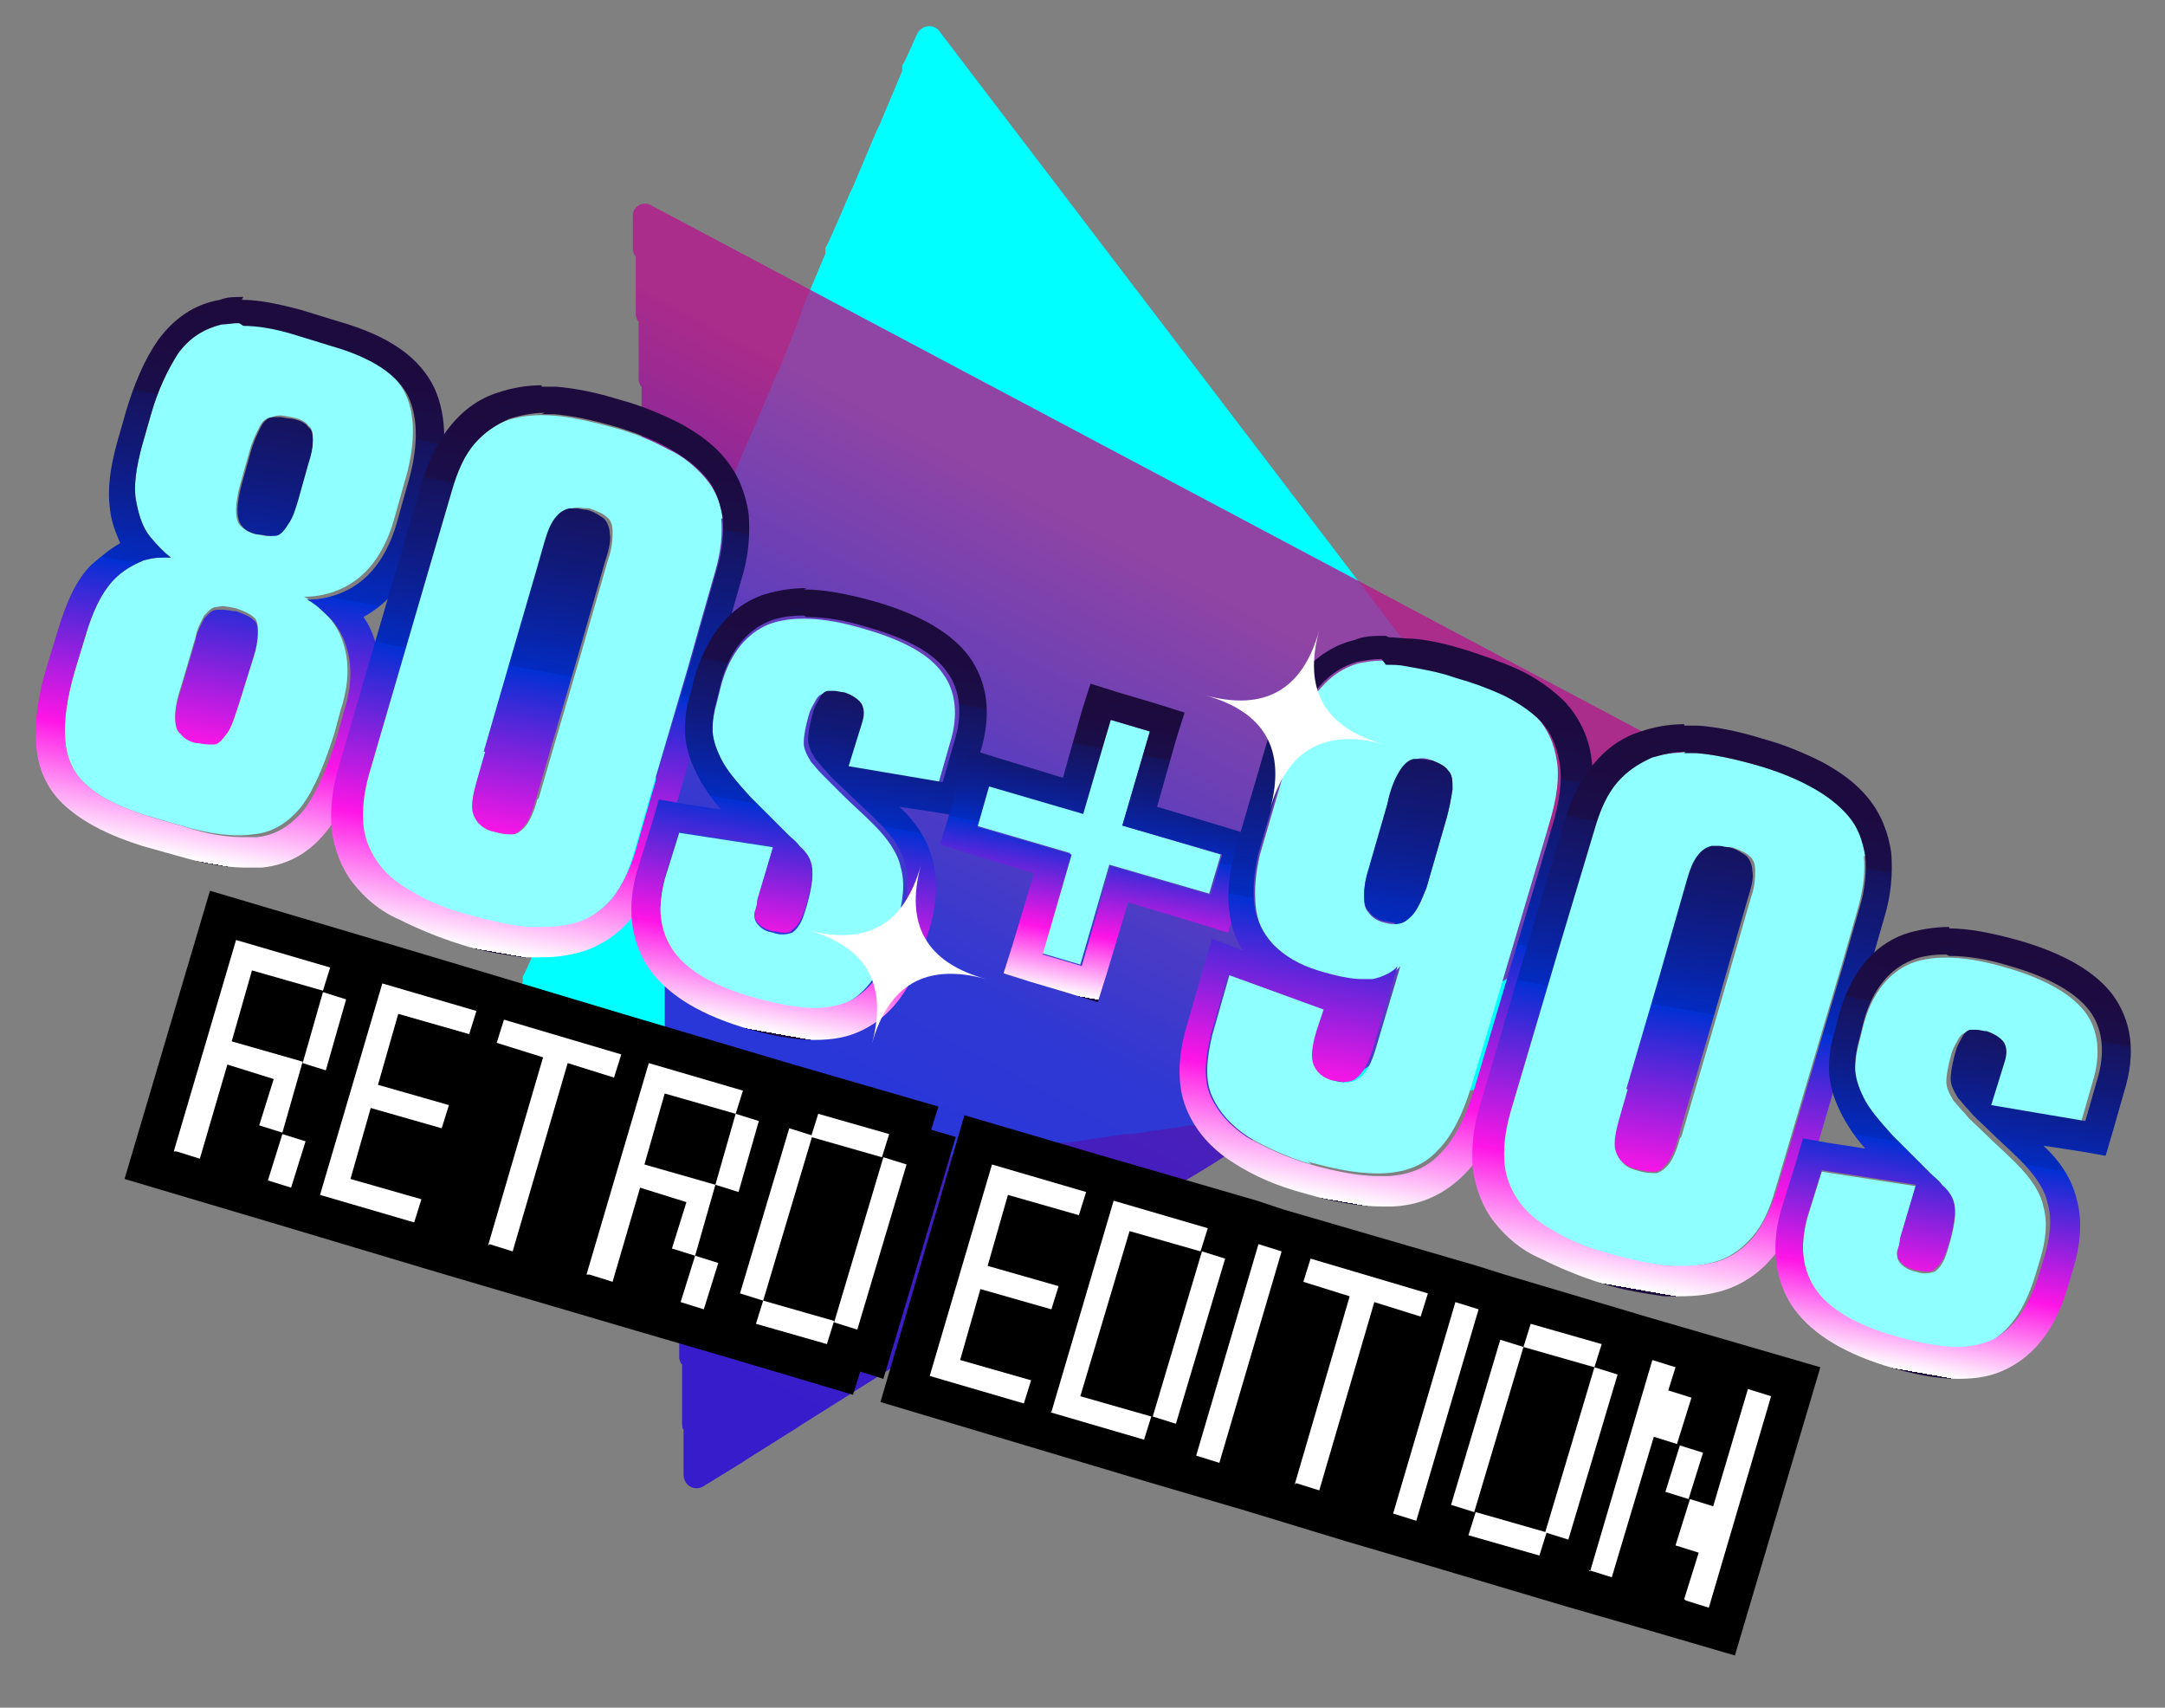 <?xml version="1.0" encoding="UTF-8"?>
<svg xmlns="http://www.w3.org/2000/svg" xmlns:xlink="http://www.w3.org/1999/xlink" version="1.1" viewBox="0 0 149.5 117.9">
  <rect x="0" y="0" width="149.5" height="117.9" fill="#808080" stroke="none"/>
  <defs>
    <style>
      .cls-1 {
        fill: url(#New_Gradient_Swatch_1-2);
      }

      .cls-2 {
        fill: url(#New_Gradient_Swatch_1-6);
      }

      .cls-3 {
        fill: url(#New_Gradient_Swatch_1-3);
      }

      .cls-4 {
        fill: url(#New_Gradient_Swatch_1-5);
      }

      .cls-5 {
        fill: url(#New_Gradient_Swatch_1-4);
      }

      .cls-6 {
        fill: url(#New_Gradient_Swatch_1-7);
      }

      .cls-7 {
        isolation: isolate;
      }

      .cls-8 {
        fill: url(#linear-gradient);
        opacity: .8;
      }

      .cls-9 {
        fill: #fff;
      }

      .cls-10 {
        fill: url(#New_Gradient_Swatch_1);
      }

      .cls-11 {
        fill: #8fffff;
      }

      .cls-12 {
        fill: aqua;
      }
    </style>
    <linearGradient id="linear-gradient" x1="80.9" y1="39.3" x2="50.8" y2="95.6" gradientUnits="userSpaceOnUse">
      <stop offset="0" stop-color="#b4168d"/>
      <stop offset=".5" stop-color="#3b06c8"/>
      <stop offset="1" stop-color="#2403de"/>
    </linearGradient>
    <linearGradient id="New_Gradient_Swatch_1" data-name="New Gradient Swatch 1" x1="13.3" y1="59.4" x2="20.1" y2="20.9" gradientUnits="userSpaceOnUse">
      <stop offset="0" stop-color="#1d0b3d"/>
      <stop offset="0" stop-color="#fff"/>
      <stop offset=".2" stop-color="#ff15e6"/>
      <stop offset=".5" stop-color="#0030d3"/>
      <stop offset=".5" stop-color="#032bc1"/>
      <stop offset=".6" stop-color="#0b2199"/>
      <stop offset=".7" stop-color="#111977"/>
      <stop offset=".8" stop-color="#16135d"/>
      <stop offset=".8" stop-color="#1a0e4b"/>
      <stop offset=".9" stop-color="#1c0b40"/>
      <stop offset="1" stop-color="#1d0b3d"/>
    </linearGradient>
    <linearGradient id="New_Gradient_Swatch_1-2" data-name="New Gradient Swatch 1" x1="34" y1="65.7" x2="40.8" y2="27" xlink:href="#New_Gradient_Swatch_1"/>
    <linearGradient id="New_Gradient_Swatch_1-3" data-name="New Gradient Swatch 1" x1="53.2" y1="71.3" x2="58.6" y2="41" xlink:href="#New_Gradient_Swatch_1"/>
    <linearGradient id="New_Gradient_Swatch_1-4" data-name="New Gradient Swatch 1" x1="74" y1="68.7" x2="77.7" y2="47.6" xlink:href="#New_Gradient_Swatch_1"/>
    <linearGradient id="New_Gradient_Swatch_1-5" data-name="New Gradient Swatch 1" x1="92.3" y1="82.9" x2="99.1" y2="44.3" xlink:href="#New_Gradient_Swatch_1"/>
    <linearGradient id="New_Gradient_Swatch_1-6" data-name="New Gradient Swatch 1" x1="112.9" y1="89" x2="119.7" y2="50.4" xlink:href="#New_Gradient_Swatch_1"/>
    <linearGradient id="New_Gradient_Swatch_1-7" data-name="New Gradient Swatch 1" x1="132.1" y1="94.7" x2="137.5" y2="64.3" xlink:href="#New_Gradient_Swatch_1"/>
  </defs>
  <!-- Generator: Adobe Illustrator 28.6.0, SVG Export Plug-In . SVG Version: 1.2.0 Build 709)  -->
  <g>
    <g id="_x2014_ÎÓÈ_x5F_1">
      <path class="cls-12" d="M116.2,71.9c.4.6,0,1.4-.6,1.5l-2.3.3h-.4s-4,.6-4,.6h-.4c0,0-4,.6-4,.6h-.4c0,0-4,.6-4,.6h-.4s-1.2.2-1.2.2l-2.2.3h0s-.5,0-.5,0h-.4c0,0-4,.6-4,.6h-.4c0,0-4,.6-4,.6h-.4c0,0-3.7.5-3.7.5h-.4s-.4,0-.4,0l-1.2.2-2.8.4h-.4c0,0-4,.6-4,.6h-.4c0,0-.2,0-.2,0l-2.1.3-1.8.2h-.4s-4,.6-4,.6h-.4s-4,.6-4,.6h-.4c0,0-4,.6-4,.6h-.4c0,0-3.2.5-3.2.5h-.9c0,.1-.4.1-.4.1l-1.7.2-2.3.3h-.4s-4,.6-4,.6h-.4c0,0-4,.6-4,.6h-.4c0,0-4,.6-4,.6h-.4c0,0-3,.4-3,.4-.7,0-1.2-.6-1-1.3l1.2-2.8.2-.4,1.6-3.8.2-.4,1.6-3.8.2-.4,1.6-3.8v-.4c.1,0,1.7-3.8,1.7-3.8v-.4c.1,0,1.7-3.8,1.7-3.8l.2-.4,1.6-3.8.2-.4,1.6-3.8v-.4c.1,0,1.7-3.8,1.7-3.8v-.4c.1,0,1.7-3.8,1.7-3.8l.2-.4,1.6-3.8.2-.4.6-1.3,1-2.3h0c0,0,.1-.5.1-.5l1.6-3.8.2-.4,1.6-3.8.2-.4,1-2.5.5-1.3h0c0,0,.1-.4.1-.4l1.6-3.8v-.4c.1,0,1.7-3.8,1.7-3.8l.2-.4,1.6-3.8.2-.4,1.6-3.8v-.4c.1,0,1-2.1,1-2.1.3-.7,1.2-.8,1.6-.2l52.2,68.5Z"/>
      <path class="cls-8" d="M121.4,55c.6.3.7,1.2,0,1.6l-2,1.2-.3.2-3.5,2.2-.3.2-3.5,2.2-.3.2-3.5,2.2-.3.2-1,.7-1.9,1.2h0c0,0-.5.3-.5.3l-.3.2-3.5,2.2-.3.2-3.5,2.2-.3.2-3.1,2-.3.2-.3.2-1,.6-2.4,1.5-.3.2-3.5,2.2-.3.2h-.2c0,.1-1.8,1.2-1.8,1.2l-1.5.9-.3.2-3.4,2.2-.3.2-3.5,2.2-.3.2-3.5,2.2-.3.2-2.7,1.7-.7.5-.3.2-1.5.9-2,1.3-.3.2-3.5,2.2-.3.2-3.5,2.2-.3.2-3.5,2.2-.3.2-2.6,1.6c-.6.4-1.4,0-1.4-.8v-3.1c-.1,0-.1-.4-.1-.4v-4.1c-.1,0-.2-.4-.2-.4v-4.1c-.1,0-.2-.4-.2-.4v-4.1c-.1,0-.2-.4-.2-.4v-4.1c-.1,0-.2-.4-.2-.4v-4.1c-.1,0-.2-.4-.2-.4v-4.1c-.1,0-.2-.4-.2-.4v-4.1c-.1,0-.2-.4-.2-.4v-4.1c-.1,0-.2-.4-.2-.4v-4.1c-.1,0-.2-.4-.2-.4v-4.1c-.1,0-.2-.4-.2-.4v-1.5s-.1-2.5-.1-2.5h0c0-.1,0-.5,0-.5v-4.1c-.1,0-.2-.4-.2-.4v-4.1c-.1,0-.2-.4-.2-.4v-2.7c0,0-.1-1.4-.1-1.4h0c0,0,0-.4,0-.4v-4.1c-.1,0-.2-.4-.2-.4v-4.1c-.1,0-.2-.4-.2-.4v-4.1c-.1,0-.2-.4-.2-.4v-4.1c-.1,0-.2-.4-.2-.4v-2.3c-.1-.7.7-1.2,1.3-.8l76.1,40.4Z"/>
      <g>
        <g>
          <path class="cls-11" d="M10.4,56.4c-1.9-.6-3.3-1.2-4.3-2.1-1-.8-1.5-1.9-1.6-3.2-.1-1.3.1-2.9.7-4.9l.7-2.3c.5-1.7,1.1-2.9,1.8-3.7.7-.8,1.5-1.2,2.2-1.5.8-.2,1.4-.3,1.9-.2-.4-.3-.9-.8-1.4-1.4-.5-.6-.8-1.4-1-2.5-.2-1,0-2.3.4-3.8l.6-2.1c.5-1.8,1.2-3.2,1.9-4.3.8-1.1,1.8-1.7,3-2,1.3-.2,2.8,0,4.8.5l2.6.8c2.8.8,4.6,2,5.3,3.5.7,1.5.7,3.6-.1,6.2l-.7,2.5c-.4,1.4-1,2.5-1.7,3.3-.7.8-1.5,1.3-2.3,1.6-.8.3-1.5.4-2.2.4.6.3,1.1.8,1.7,1.4.6.7,1,1.5,1.2,2.6.2,1.1.1,2.4-.4,3.9l-.4,1.5c-.7,2.2-1.4,3.9-2.3,5.1-.9,1.1-2,1.8-3.3,1.9-1.3.2-3,0-5-.6l-2.4-.7ZM13.5,51.2c.5.2,1,.2,1.3,0,.3,0,.6-.4.9-.8s.5-1.1.8-2l1-3.2c.2-.6.3-1.2.3-1.6,0-.4,0-.8-.3-1-.2-.2-.6-.4-1.2-.6-.5-.1-.9-.2-1.3-.1-.4,0-.6.3-.9.6-.2.4-.5.9-.6,1.5l-1,3.4c-.3.9-.4,1.5-.4,2,0,.5.1.9.4,1.1.2.3.6.5,1,.6ZM17.8,36.9c.5.1.9.2,1.2,0,.3,0,.6-.3.9-.8.3-.4.5-1,.7-1.7l.7-2.5c.2-.6.3-1.1.3-1.5,0-.4,0-.8-.3-1-.2-.3-.6-.5-1.2-.6-.5-.1-.9-.2-1.3,0-.4,0-.7.3-.9.7-.2.4-.4.8-.6,1.4l-.7,2.5c-.2.7-.3,1.4-.3,1.8,0,.5.1.9.3,1.1s.6.5,1.1.6Z"/>
          <path class="cls-10" d="M16.8,22.5c1,0,2.2.2,3.5.6l2.6.8c2.8.8,4.6,2,5.3,3.5.7,1.5.7,3.6-.1,6.2l-.7,2.5c-.4,1.4-1,2.5-1.7,3.3-.7.8-1.5,1.3-2.3,1.6-.8.3-1.5.4-2.2.4.6.3,1.1.8,1.7,1.4.6.7,1,1.5,1.2,2.6.2,1.1.1,2.4-.4,3.9l-.4,1.5c-.7,2.2-1.4,3.9-2.3,5.1-.9,1.1-2,1.8-3.3,1.9-.3,0-.6,0-.9,0-1.1,0-2.5-.2-4-.7l-2.4-.7c-1.9-.6-3.3-1.2-4.3-2.1-1-.8-1.5-1.9-1.6-3.2-.1-1.3.1-2.9.7-4.9l.7-2.3c.5-1.7,1.1-2.9,1.8-3.7.7-.8,1.5-1.2,2.2-1.5.6-.2,1.1-.2,1.5-.2s.3,0,.4,0c-.4-.3-.9-.8-1.4-1.4-.5-.6-.8-1.4-1-2.5-.2-1,0-2.3.4-3.8l.6-2.1c.5-1.8,1.2-3.2,1.9-4.3.8-1.1,1.8-1.7,3-2,.4,0,.8-.1,1.2-.1M18.6,37c.2,0,.3,0,.4,0,.3,0,.6-.3.9-.8.3-.4.5-1,.7-1.7l.7-2.5c.2-.6.3-1.1.3-1.5,0-.4,0-.8-.3-1-.2-.3-.6-.5-1.2-.6-.3,0-.6-.1-.8-.1s-.3,0-.4,0c-.4,0-.7.3-.9.7-.2.4-.4.8-.6,1.4l-.7,2.5c-.2.7-.3,1.4-.3,1.8,0,.5.1.9.3,1.1.2.3.6.5,1.1.6.3,0,.6.1.8.1M14.4,51.4c.2,0,.3,0,.4,0,.3,0,.6-.4.9-.8.3-.4.5-1.1.8-2l1-3.2c.2-.6.3-1.2.3-1.6,0-.4,0-.8-.3-1-.2-.2-.6-.4-1.2-.6-.3,0-.6-.1-.9-.1s-.3,0-.4,0c-.4,0-.6.3-.9.6-.2.4-.5.9-.6,1.5l-1,3.4c-.3.9-.4,1.5-.4,2,0,.5.1.9.4,1.1.2.3.6.5,1,.6.3,0,.6.1.9.1M16.8,20.5c-.6,0-1.1,0-1.6.2-1.8.3-3.2,1.3-4.3,2.8-.9,1.3-1.6,2.9-2.2,4.9l-.6,2.1c-.5,1.8-.7,3.3-.5,4.7.1.9.4,1.6.7,2.3-.7.4-1.3.9-2,1.5-1,1-1.7,2.5-2.3,4.5l-.7,2.3c-.7,2.2-.9,4-.8,5.6.1,1.8.9,3.4,2.3,4.5,1.2,1,2.8,1.8,5,2.5l2.5.7c1.7.5,3.3.8,4.6.8s.8,0,1.2,0c1.9-.2,3.4-1.1,4.6-2.7,1-1.3,1.9-3.2,2.6-5.7l.4-1.5c.6-1.9.7-3.5.4-4.9-.2-1-.5-1.8-1-2.5.7-.4,1.4-.9,2-1.6.9-1,1.7-2.4,2.2-4.1l.7-2.5c.9-3.1.9-5.6,0-7.6-1-2.1-3.1-3.6-6.6-4.6l-2.6-.8c-1.5-.4-2.9-.7-4.1-.7h0Z"/>
        </g>
        <g>
          <path class="cls-11" d="M49.9,35.8c-.1-1-.5-2-1.2-2.8-.7-.8-1.5-1.5-2.6-2-1.1-.6-2.3-1.1-3.8-1.5-1.5-.4-2.8-.7-4-.8-1.2-.1-2.3,0-3.2.3-.9.3-1.7.9-2.4,1.7-.7.8-1.2,1.9-1.6,3.3l-1.7,5.8-4,13.7c-.4,1.3-.5,2.5-.4,3.6.1,1,.5,2,1.1,2.7.6.8,1.5,1.5,2.5,2,1.1.6,2.3,1.1,3.8,1.5,1.4.4,2.7.7,4,.8,1.2.1,2.3,0,3.3-.3,1-.3,1.8-.9,2.5-1.7.7-.8,1.2-1.9,1.6-3.3l1-3.5h0s2.7-9.2,2.7-9.2l.9-3.2h0s1-3.5,1-3.5c.4-1.4.5-2.6.4-3.6ZM37.1,55.2c-.2.8-.5,1.4-.7,1.7-.3.4-.6.6-.9.7-.3,0-.8,0-1.4-.2-.4-.1-.8-.3-1-.6-.3-.3-.4-.6-.4-1.1,0-.5,0-1,.3-1.7l.6-2.1h0s2-6.9,2-6.9l1.6-5.5h0s.6-2.1.6-2.1c.2-.7.4-1.2.7-1.6.3-.4.6-.6,1-.7.4-.1.8,0,1.2,0,.6.2,1,.4,1.2.6.3.2.4.6.4,1,0,.4,0,1.1-.3,1.9l-1.9,6.6-2.9,9.9Z"/>
          <path class="cls-1" d="M37.4,28.6c.3,0,.6,0,.9,0,1.2.1,2.6.4,4,.8,1.4.4,2.7.9,3.8,1.5,1.1.6,2,1.3,2.6,2,.7.8,1,1.7,1.2,2.8.1,1,0,2.3-.4,3.6l-1,3.5h0s-.9,3.2-.9,3.2l-2.7,9.2h0s-1,3.5-1,3.5c-.4,1.4-1,2.5-1.6,3.3-.7.8-1.5,1.4-2.5,1.7-.7.2-1.5.3-2.4.3s-.6,0-.9,0c-1.2-.1-2.5-.4-4-.8-1.5-.4-2.8-.9-3.8-1.5-1.1-.6-1.9-1.2-2.5-2-.6-.8-1-1.7-1.1-2.7-.1-1,0-2.2.4-3.6l4-13.7,1.7-5.8c.4-1.4.9-2.5,1.6-3.3.7-.8,1.5-1.3,2.4-1.7.7-.2,1.5-.4,2.4-.4M33.5,51.9h0s-.6,2.1-.6,2.1c-.2.7-.3,1.2-.3,1.7,0,.5.2.8.4,1.1.3.3.6.5,1,.6.4.1.8.2,1.1.2s.2,0,.3,0c.3,0,.6-.3.9-.7.3-.4.5-1,.7-1.7l2.9-9.9,1.9-6.6c.3-.9.4-1.5.3-1.9,0-.4-.2-.8-.4-1-.3-.2-.7-.5-1.2-.6-.2,0-.5-.1-.7-.1-.2,0-.3,0-.5,0-.4.1-.7.3-1,.7-.3.4-.5.9-.7,1.6l-.6,2.1h0s-1.6,5.5-1.6,5.5l-2,6.9M37.4,26.6c-1.1,0-2.1.2-3,.5-1.3.4-2.4,1.2-3.3,2.3-.8,1-1.5,2.3-2,4l-1.7,5.8-4,13.7c-.5,1.6-.6,3.1-.5,4.4.2,1.4.7,2.7,1.5,3.7.8,1,1.8,1.9,3.2,2.5,1.2.6,2.6,1.2,4.2,1.7,1.5.5,3,.7,4.3.9.4,0,.8,0,1.1,0,1.1,0,2-.1,3-.4,1.3-.4,2.5-1.2,3.4-2.3.9-1,1.5-2.4,2-4l1-3.5,2.7-9.2.9-3.2,1-3.5c.5-1.6.6-3.1.5-4.5-.2-1.4-.7-2.7-1.6-3.8-.8-1-1.9-1.8-3.2-2.5-1.2-.6-2.6-1.2-4.1-1.6-1.6-.5-3.1-.8-4.4-.9-.4,0-.7,0-1,0h0Z"/>
        </g>
        <g>
          <path class="cls-11" d="M51.8,68.9c-2.7-.8-4.5-1.9-5.4-3.3-.9-1.4-1-3-.5-4.9l1-3.2,6.5,1-1.1,3.7c0,.3-.1.6-.2.9,0,.3,0,.5.3.8s.5.4,1,.5c.5.2,1,.1,1.3,0,.3-.2.6-.6.8-1.2.4-1.2.6-2.2.6-2.8,0-.6-.2-1.2-.9-1.8-.2-.3-.5-.5-.8-.8-.3-.3-.6-.6-.9-.9-.3-.3-.6-.6-.9-.9-.3-.3-.6-.6-.8-.8-.9-1-1.6-1.8-2-2.6-.4-.8-.6-1.5-.6-2.1,0-.7.1-1.3.3-2l.3-1.2c.6-2.2,1.8-3.6,3.3-4.2,1.6-.6,3.8-.5,6.5.3,2.8.8,4.6,1.8,5.5,3.1.9,1.2,1.1,2.9.5,4.8l-.8,2.8-6.5-1.1.9-2.9c.2-.6.2-1,0-1.4-.2-.3-.6-.6-1.2-.8-.4-.1-.8-.1-1.1,0-.3,0-.5.3-.6.5-.1.2-.3.5-.4.8-.3,1-.4,1.7-.4,2.1,0,.4.2.8.5,1.3.2.2.4.5.8.9s.8.8,1.4,1.4c.6.6,1.3,1.2,2.1,2,1,1,1.7,2,1.9,3,.3,1,.2,2.3-.3,3.9l-.3,1c-.7,2.2-1.7,3.7-3.2,4.5-1.5.7-3.8.6-6.9-.3Z"/>
          <path class="cls-3" d="M55.7,42.6c1.2,0,2.6.2,4.2.7,2.8.8,4.6,1.8,5.5,3.1.9,1.2,1.1,2.9.5,4.8l-.8,2.8-6.5-1.1.9-2.9c.2-.6.2-1,0-1.4-.2-.3-.6-.6-1.2-.8-.2,0-.5-.1-.7-.1s-.3,0-.4,0c-.3,0-.5.3-.6.5-.1.2-.3.5-.4.8-.3,1-.4,1.7-.4,2.1,0,.4.2.8.5,1.3.2.2.4.5.8.9.3.4.8.8,1.4,1.4.6.6,1.3,1.2,2.1,2,1,1,1.7,2,1.9,3,.3,1,.2,2.3-.3,3.9l-.3,1c-.7,2.2-1.7,3.7-3.2,4.5-.7.3-1.5.5-2.5.5s-2.7-.3-4.4-.8c-2.7-.8-4.5-1.9-5.4-3.3-.9-1.4-1-3-.5-4.9l1-3.2,6.5,1-1.1,3.7c0,.3-.1.6-.2.9,0,.3,0,.5.3.8.2.2.5.4,1,.5.2,0,.5.1.7.1s.5,0,.6-.2c.3-.2.6-.6.8-1.2.4-1.2.6-2.2.6-2.8,0-.6-.2-1.2-.9-1.8-.2-.3-.5-.5-.8-.8-.3-.3-.6-.6-.9-.9-.3-.3-.6-.6-.9-.9-.3-.3-.6-.6-.8-.8-.9-1-1.6-1.8-2-2.6-.4-.8-.6-1.5-.6-2.1,0-.7.1-1.3.3-2l.3-1.2c.6-2.2,1.8-3.6,3.3-4.2.7-.3,1.5-.4,2.4-.4M55.7,40.6c-1.1,0-2.2.2-3.1.5-2.2.8-3.7,2.7-4.6,5.5l-.3,1.2c-.3.9-.4,1.7-.4,2.6,0,1,.3,2,.8,3,.4.8.9,1.6,1.7,2.5l-2.6-.4-1.7-.3-.5,1.7-1,3.2c-.7,2.4-.5,4.7.7,6.6,1.2,1.8,3.3,3.2,6.5,4.2,1.9.6,3.6.9,5,.9s2.4-.2,3.4-.7c2-1,3.4-2.9,4.2-5.7l.3-1c.6-1.9.7-3.6.3-5-.3-1.3-1.1-2.6-2.3-3.7l2.6.4,1.7.3.5-1.7.8-2.8c.8-2.6.5-4.8-.8-6.6-1.2-1.6-3.4-2.9-6.6-3.8-1.8-.5-3.4-.8-4.8-.8h0Z"/>
        </g>
        <g>
          <polygon class="cls-11" points="84.3 59 77.5 57 79.4 50.5 76.7 49.7 74.7 56.1 68.2 54.2 67.4 57 73.9 58.9 71.9 65.8 74.6 66.6 76.6 59.7 83.5 61.7 84.3 59"/>
          <path class="cls-5" d="M76.7,49.7l2.7.8-1.9,6.5,6.9,2-.8,2.8-6.9-2-2,6.9-2.7-.8,2-6.9-6.5-1.9.8-2.8,6.5,1.9,1.9-6.5M75.3,47.2l-.6,1.9-1.3,4.6-4.6-1.4-1.9-.6-.6,1.9-.8,2.8-.6,1.9,1.9.6,4.6,1.4-1.5,5-.6,1.9,1.9.6,2.7.8,1.9.6.6-1.9,1.5-5,5,1.5,1.9.6.6-1.9.8-2.8.6-1.9-1.9-.6-5-1.5,1.3-4.6.6-1.9-1.9-.6-2.7-.8-1.9-.6h0Z"/>
        </g>
        <g>
          <path class="cls-11" d="M90.6,80.4c-1.7-.5-3.2-1.2-4.4-1.9-1.2-.8-2-1.7-2.5-2.8-.5-1.1-.4-2.5,0-4.2l1.2-4.2,6.6,2.4-.5,1.5c-.3,1-.4,1.8-.2,2.3s.6.9,1.3,1.1c.7.2,1.3.2,1.8-.2s.8-1,1.1-2l1.7-5.7c-.3.4-.9.7-1.7.9-.8.2-2.1,0-3.9-.5-1.3-.4-2.3-1-3.1-1.8s-1.2-1.7-1.3-2.8c-.1-1.1,0-2.2.3-3.5l2.2-7.5c.5-1.8,1.2-3.1,2-4,.8-.9,1.6-1.4,2.6-1.7,1-.2,2-.3,3.1,0,1.1.2,2.3.4,3.4.8,1.1.3,2.2.7,3.3,1.2,1,.5,1.9,1.1,2.6,1.8.7.8,1.1,1.7,1.3,2.9s0,2.6-.5,4.3l-5.4,18.2c-.6,2-1.4,3.5-2.3,4.4-.9,1-2.1,1.5-3.6,1.6-1.5.1-3.3-.2-5.4-.8ZM95.6,63.7c.7.2,1.2.1,1.7-.3.5-.4.8-1.1,1.2-2.1l1.3-4.5c.3-1,.4-1.7.5-2.3,0-.6,0-1-.3-1.3-.2-.3-.6-.5-1.1-.7s-.9-.2-1.3,0c-.4.1-.7.4-1,.9-.3.5-.6,1.2-.8,2.2l-1.3,4.5c-.2.6-.3,1.2-.3,1.7,0,.5,0,.9.3,1.2.2.3.6.6,1.1.7Z"/>
          <path class="cls-4" d="M95.7,45.9c.5,0,.9,0,1.4.1,1.1.2,2.3.4,3.4.8,1.1.3,2.2.7,3.3,1.2,1,.5,1.9,1.1,2.6,1.8.7.8,1.1,1.7,1.3,2.9.2,1.2,0,2.6-.5,4.3l-5.4,18.2c-.6,2-1.4,3.5-2.3,4.4-.9,1-2.1,1.5-3.6,1.6-.2,0-.4,0-.7,0-1.3,0-2.9-.3-4.7-.8-1.7-.5-3.2-1.2-4.4-1.9-1.2-.8-2-1.7-2.5-2.8-.5-1.1-.4-2.5,0-4.2l1.2-4.2,6.6,2.4-.5,1.5c-.3,1-.4,1.8-.2,2.3.2.5.6.9,1.3,1.1.3,0,.6.1.8.1.4,0,.7-.1.9-.3.4-.3.8-1,1.1-2l1.7-5.7c-.3.4-.9.7-1.7.9-.2,0-.5,0-.7,0-.8,0-1.8-.2-3.1-.6-1.3-.4-2.3-1-3.1-1.8-.7-.8-1.2-1.7-1.3-2.8-.1-1.1,0-2.2.3-3.5l2.2-7.5c.5-1.8,1.2-3.1,2-4,.8-.9,1.6-1.4,2.6-1.7.5-.1,1.1-.2,1.7-.2M96.3,63.8c.4,0,.7-.1,1-.4.5-.4.8-1.1,1.2-2.1l1.3-4.5c.3-1,.4-1.7.5-2.3,0-.6,0-1-.3-1.3-.2-.3-.6-.5-1.1-.7-.3,0-.5-.1-.8-.1s-.4,0-.5,0c-.4.1-.7.4-1,.9-.3.5-.6,1.2-.8,2.2l-1.3,4.5c-.2.6-.3,1.2-.3,1.7,0,.5,0,.9.3,1.2.2.3.6.6,1.1.7.2,0,.5.1.7.1M95.7,43.9c-.8,0-1.5,0-2.2.3-1.3.3-2.6,1.1-3.6,2.3-1,1.1-1.8,2.7-2.4,4.7l-2.2,7.5c-.4,1.5-.6,3-.4,4.3.1.9.4,1.8.9,2.6h-.1s-2-.8-2-.8l-.6,2-1.2,4.2c-.6,2.1-.6,4,0,5.5.6,1.5,1.7,2.8,3.3,3.8,1.4.9,3,1.6,4.9,2.1,2,.6,3.8.9,5.3.9s.5,0,.8,0c2-.1,3.6-.9,4.9-2.2,1.2-1.2,2.1-2.9,2.8-5.3l5.4-18.2c.6-2,.8-3.8.6-5.2-.2-1.6-.9-2.9-1.8-3.9-.9-.9-2-1.7-3.3-2.3-1.1-.5-2.3-.9-3.5-1.3-1.3-.4-2.5-.7-3.7-.8-.6,0-1.2-.1-1.7-.1h0Z"/>
        </g>
        <g>
          <path class="cls-11" d="M128.8,59.1c-.1-1-.5-2-1.2-2.8-.7-.8-1.5-1.5-2.6-2-1.1-.6-2.3-1.1-3.8-1.5-1.5-.4-2.8-.7-4-.8-1.2-.1-2.3,0-3.2.3-.9.3-1.7.9-2.4,1.7-.7.8-1.2,1.9-1.6,3.3l-2.4,8-3.4,11.5c-.4,1.3-.5,2.5-.4,3.6.1,1,.5,1.9,1.1,2.7.6.8,1.5,1.5,2.5,2,1.1.6,2.3,1.1,3.8,1.5,1.4.4,2.7.7,4,.8,1.2.1,2.3,0,3.3-.3,1-.3,1.8-.9,2.5-1.7.7-.8,1.2-1.9,1.6-3.3l4.7-15.9h0s1-3.5,1-3.5c.4-1.4.5-2.6.4-3.6ZM116,78.6c-.2.8-.5,1.4-.7,1.7-.3.4-.6.6-.9.7-.3,0-.8,0-1.4-.2-.4-.1-.8-.3-1-.6-.3-.3-.4-.6-.4-1.1,0-.5,0-1,.3-1.7l.6-2.1h0s2.2-7.5,2.2-7.5l1.4-4.9h0s.6-2.1.6-2.1c.2-.7.4-1.2.7-1.6.3-.4.6-.6,1-.7.4,0,.8,0,1.2,0,.6.2,1,.4,1.2.6.3.2.4.6.4,1,0,.4,0,1.1-.3,1.9l-1.9,6.6-2.9,9.9Z"/>
          <path class="cls-2" d="M116.3,52c.3,0,.6,0,.9,0,1.2.1,2.6.4,4,.8,1.4.4,2.7.9,3.8,1.5,1.1.6,2,1.3,2.6,2,.7.8,1,1.7,1.2,2.8.1,1,0,2.3-.4,3.6l-1,3.5h0s-4.7,15.9-4.7,15.9c-.4,1.4-1,2.5-1.6,3.3-.7.8-1.5,1.4-2.5,1.7-.7.2-1.5.3-2.4.3s-.6,0-.9,0c-1.2-.1-2.5-.4-4-.8-1.5-.4-2.8-.9-3.8-1.5-1.1-.6-1.9-1.2-2.5-2-.6-.8-1-1.7-1.1-2.7-.1-1,0-2.2.4-3.6l3.4-11.5,2.4-8c.4-1.4.9-2.5,1.6-3.3.7-.8,1.5-1.3,2.4-1.7.7-.2,1.5-.4,2.3-.4M112.4,75.2h0s-.6,2.1-.6,2.1c-.2.7-.3,1.2-.3,1.7,0,.5.2.8.4,1.1.3.3.6.5,1,.6.4.1.8.2,1.1.2s.2,0,.3,0c.3,0,.6-.3.9-.7.3-.4.5-1,.7-1.7l2.9-9.9,1.9-6.6c.3-.9.4-1.5.3-1.9,0-.4-.2-.8-.4-1-.3-.2-.7-.5-1.2-.6-.2,0-.5-.1-.7-.1s-.3,0-.5,0c-.4.1-.7.3-1,.7-.3.4-.5.9-.7,1.6l-.6,2.1h0s-1.4,4.9-1.4,4.9l-2.2,7.5M116.3,50c-1.1,0-2.1.2-3,.5-1.3.4-2.4,1.2-3.3,2.3-.8,1-1.5,2.3-2,4l-2.4,8-3.4,11.5c-.5,1.6-.6,3.1-.5,4.4.2,1.4.7,2.7,1.5,3.7.8,1,1.8,1.9,3.2,2.5,1.2.6,2.6,1.2,4.2,1.7,1.5.5,3,.7,4.3.9.4,0,.8,0,1.1,0,1.1,0,2-.1,3-.4,1.3-.4,2.5-1.2,3.4-2.3.9-1,1.5-2.4,2-4l4.7-15.9,1-3.5c.5-1.6.6-3.1.5-4.5-.2-1.4-.7-2.7-1.6-3.8-.8-1-1.9-1.8-3.2-2.5-1.2-.6-2.6-1.2-4.1-1.6-1.6-.5-3.1-.8-4.4-.9-.4,0-.7,0-1,0h0Z"/>
        </g>
        <g>
          <path class="cls-11" d="M130.7,92.3c-2.7-.8-4.5-1.9-5.4-3.3-.9-1.4-1-3-.5-4.9l1-3.2,6.5,1-1.1,3.7c0,.3-.1.6-.2.9,0,.3,0,.5.3.8.2.2.5.4,1,.5.5.2,1,.1,1.3,0,.3-.2.6-.6.8-1.2.4-1.2.6-2.2.6-2.8,0-.6-.2-1.2-.9-1.8-.2-.3-.5-.5-.8-.8-.3-.3-.6-.6-.9-.9-.3-.3-.6-.6-.9-.9-.3-.3-.6-.6-.8-.8-.9-1-1.6-1.8-2-2.6-.4-.8-.6-1.5-.6-2.1s.1-1.3.3-2l.3-1.2c.6-2.2,1.8-3.6,3.3-4.2,1.6-.6,3.8-.5,6.5.3,2.8.8,4.6,1.9,5.5,3.1.9,1.2,1.1,2.9.5,4.8l-.8,2.8-6.5-1.1.9-2.9c.2-.6.2-1,0-1.4-.2-.3-.6-.6-1.2-.8-.4-.1-.8-.1-1.1,0-.3,0-.5.3-.6.5-.1.2-.3.5-.4.8-.3,1-.4,1.7-.4,2.1,0,.4.2.8.5,1.3.2.2.4.5.8.9.3.4.8.8,1.4,1.4.6.6,1.3,1.2,2.1,2,1,1,1.7,2,1.9,3,.3,1,.2,2.4-.3,3.9l-.3,1c-.7,2.2-1.7,3.7-3.2,4.5s-3.8.6-6.9-.3Z"/>
          <path class="cls-6" d="M134.6,66c1.2,0,2.6.2,4.2.7,2.8.8,4.6,1.9,5.5,3.1.9,1.2,1.1,2.9.5,4.8l-.8,2.8-6.5-1.1.9-2.9c.2-.6.2-1,0-1.4-.2-.3-.6-.6-1.2-.8-.2,0-.5-.1-.7-.1s-.3,0-.4,0c-.3,0-.5.3-.6.5-.1.2-.3.5-.4.8-.3,1-.4,1.7-.4,2.1,0,.4.2.8.5,1.3.2.2.4.5.8.9.3.4.8.8,1.4,1.4.6.6,1.3,1.2,2.1,2,1,1,1.7,2,1.9,3,.3,1,.2,2.4-.3,3.9l-.3,1c-.7,2.2-1.7,3.7-3.2,4.5-.7.3-1.5.5-2.5.5s-2.7-.3-4.4-.8c-2.7-.8-4.5-1.9-5.4-3.3-.9-1.4-1-3-.5-4.9l1-3.2,6.5,1-1.1,3.7c0,.3-.1.6-.2.9,0,.3,0,.5.3.8.2.2.5.4,1,.5.2,0,.5.1.7.1s.5,0,.6-.2c.3-.2.6-.6.8-1.2.4-1.2.6-2.2.6-2.8,0-.6-.2-1.2-.9-1.8-.2-.3-.5-.5-.8-.8-.3-.3-.6-.6-.9-.9-.3-.3-.6-.6-.9-.9-.3-.3-.6-.6-.8-.8-.9-1-1.6-1.8-2-2.6-.4-.8-.6-1.5-.6-2.1,0-.7.1-1.3.3-2l.3-1.2c.6-2.2,1.8-3.6,3.3-4.2.7-.3,1.5-.4,2.4-.4M134.6,64c-1.1,0-2.2.2-3.1.5-2.2.8-3.7,2.7-4.5,5.5l-.3,1.2c-.3.9-.4,1.7-.4,2.6,0,1,.3,2,.8,3,.4.8.9,1.6,1.7,2.5l-2.6-.4-1.7-.3-.5,1.7-1,3.2c-.7,2.4-.5,4.7.7,6.6,1.2,1.8,3.3,3.2,6.5,4.2,1.9.6,3.6.9,5,.9s2.4-.2,3.4-.7c2-1,3.4-2.9,4.2-5.7l.3-1c.6-1.9.7-3.6.3-5-.3-1.3-1.1-2.6-2.3-3.7l2.6.4,1.7.3.5-1.7.8-2.8c.8-2.6.5-4.8-.8-6.6-1.2-1.6-3.4-2.9-6.6-3.8-1.8-.5-3.4-.8-4.7-.8h0Z"/>
        </g>
      </g>
      <polygon points="66 78.5 64.3 78 64.8 76.4 54.8 73.5 54.8 73.5 43 70 43 70 33 67 33 67 26.3 65 26.3 65 14.5 61.5 8.6 81.4 18.7 84.4 18.7 84.4 30.4 87.9 30.4 87.9 37.2 89.9 37.2 89.9 44 91.9 44 91.9 50.5 93.8 50.5 93.8 58.9 96.3 59.4 94.7 61 95.2 66 78.5"/>
      <polygon points="114 91 114 91 103.9 88 103.9 88 102 87.4 102 87.4 88.6 83.5 88.6 83.5 86.8 82.9 86.8 82.9 75.1 79.5 75.1 79.5 66.6 77 60.8 96.8 72.5 100.3 72.5 100.3 79.2 102.3 79.2 102.3 86 104.3 86 104.3 92.9 106.4 92.9 106.4 99.7 108.4 99.7 108.4 108.1 110.9 108.1 110.9 113.3 112.4 113.3 112.4 119.8 114.3 125.7 94.4 114 91"/>
      <g class="cls-7">
        <g class="cls-7">
          <path class="cls-9" d="M12,79.5l4.3-14.6,6.5,1.9-.5,1.6-4.9-1.4-1.4,4.9,4.9,1.4-1.4,4.9-1.6-.5,1-3.2-3.2-1-1.9,6.5-1.6-.5ZM18.5,81.5l1-3.2,1.6.5-1,3.2-1.6-.5ZM20.9,73.4l1.4-4.9,1.6.5-1.4,4.9-1.6-.5Z"/>
          <path class="cls-9" d="M22.1,82.5l4.3-14.6,6.5,1.9-.5,1.6-4.9-1.4-1.4,4.9,4.9,1.4-.5,1.6-4.9-1.4-1.4,4.9,4.9,1.4-.5,1.6-6.5-1.9Z"/>
          <path class="cls-9" d="M33.7,86l3.8-13-3.2-1,.5-1.6,8.1,2.4-.5,1.6-3.2-1-3.8,13-1.6-.5Z"/>
          <path class="cls-9" d="M40.5,88l4.3-14.6,6.5,1.9-.5,1.6-4.9-1.4-1.4,4.9,4.9,1.4-1.4,4.9-1.6-.5,1-3.2-3.2-1-1.9,6.5-1.6-.5ZM47,89.9l1-3.2,1.6.5-1,3.2-1.6-.5ZM49.4,81.8l1.4-4.9,1.6.5-1.4,4.9-1.6-.5Z"/>
          <path class="cls-9" d="M51.1,89.3l3.4-11.4,1.6.5-3.4,11.4-1.6-.5ZM52.2,91.4l.5-1.6,4.9,1.4-.5,1.6-4.9-1.4ZM56,78.5l.5-1.6,4.9,1.4-.5,1.6-4.9-1.4ZM57.6,91.3l3.4-11.4,1.6.5-3.4,11.4-1.6-.5Z"/>
          <path class="cls-9" d="M64.2,95l4.3-14.6,6.5,1.9-.5,1.6-4.9-1.4-1.4,4.9,4.9,1.4-.5,1.6-4.9-1.4-1.4,4.9,4.9,1.4-.5,1.6-6.5-1.9Z"/>
          <path class="cls-9" d="M72.6,97.5l4.3-14.6,6.5,1.9-.5,1.6-4.9-1.4-3.4,11.4,4.9,1.4-.5,1.6-6.5-1.9ZM79.6,97.8l3.4-11.4,1.6.5-3.4,11.4-1.6-.5Z"/>
          <path class="cls-9" d="M82.6,100.5l4.3-14.6,1.6.5-4.3,14.6-1.6-.5Z"/>
          <path class="cls-9" d="M89.4,102.5l3.8-13-3.2-1,.5-1.6,8.1,2.4-.5,1.6-3.2-1-3.8,13-1.6-.5Z"/>
          <path class="cls-9" d="M96.2,104.5l4.3-14.6,1.6.5-4.3,14.6-1.6-.5Z"/>
          <path class="cls-9" d="M100.2,103.9l3.4-11.4,1.6.5-3.4,11.4-1.6-.5ZM101.4,106l.5-1.6,4.9,1.4-.5,1.6-4.9-1.4ZM105.2,93l.5-1.6,4.9,1.4-.5,1.6-4.9-1.4ZM106.7,105.8l3.4-11.4,1.6.5-3.4,11.4-1.6-.5Z"/>
          <path class="cls-9" d="M109.8,108.5l4.3-14.6,1.6.5-.5,1.6,1.6.5-1,3.2-1.6-.5-2.9,9.7-1.6-.5ZM115,103l1-3.2,1.6.5-1,3.2-1.6-.5ZM116.3,110.4l1-3.2-1.6-.5,1-3.2,1.6.5,2.4-8.1,1.6.5-4.3,14.6-1.6-.5Z"/>
        </g>
      </g>
      <path class="cls-9" d="M95.6,51.4q-6.2-1.7-7.9,4.5,1.7-6.2-4.5-7.9,6.2,1.7,7.9-4.5-1.7,6.2,4.5,7.9Z"/>
      <path class="cls-9" d="M68.1,67.6q-6.2-1.7-7.9,4.5,1.7-6.2-4.5-7.9,6.2,1.7,7.9-4.5-1.7,6.2,4.5,7.9Z"/>
    </g>
  </g>
</svg>